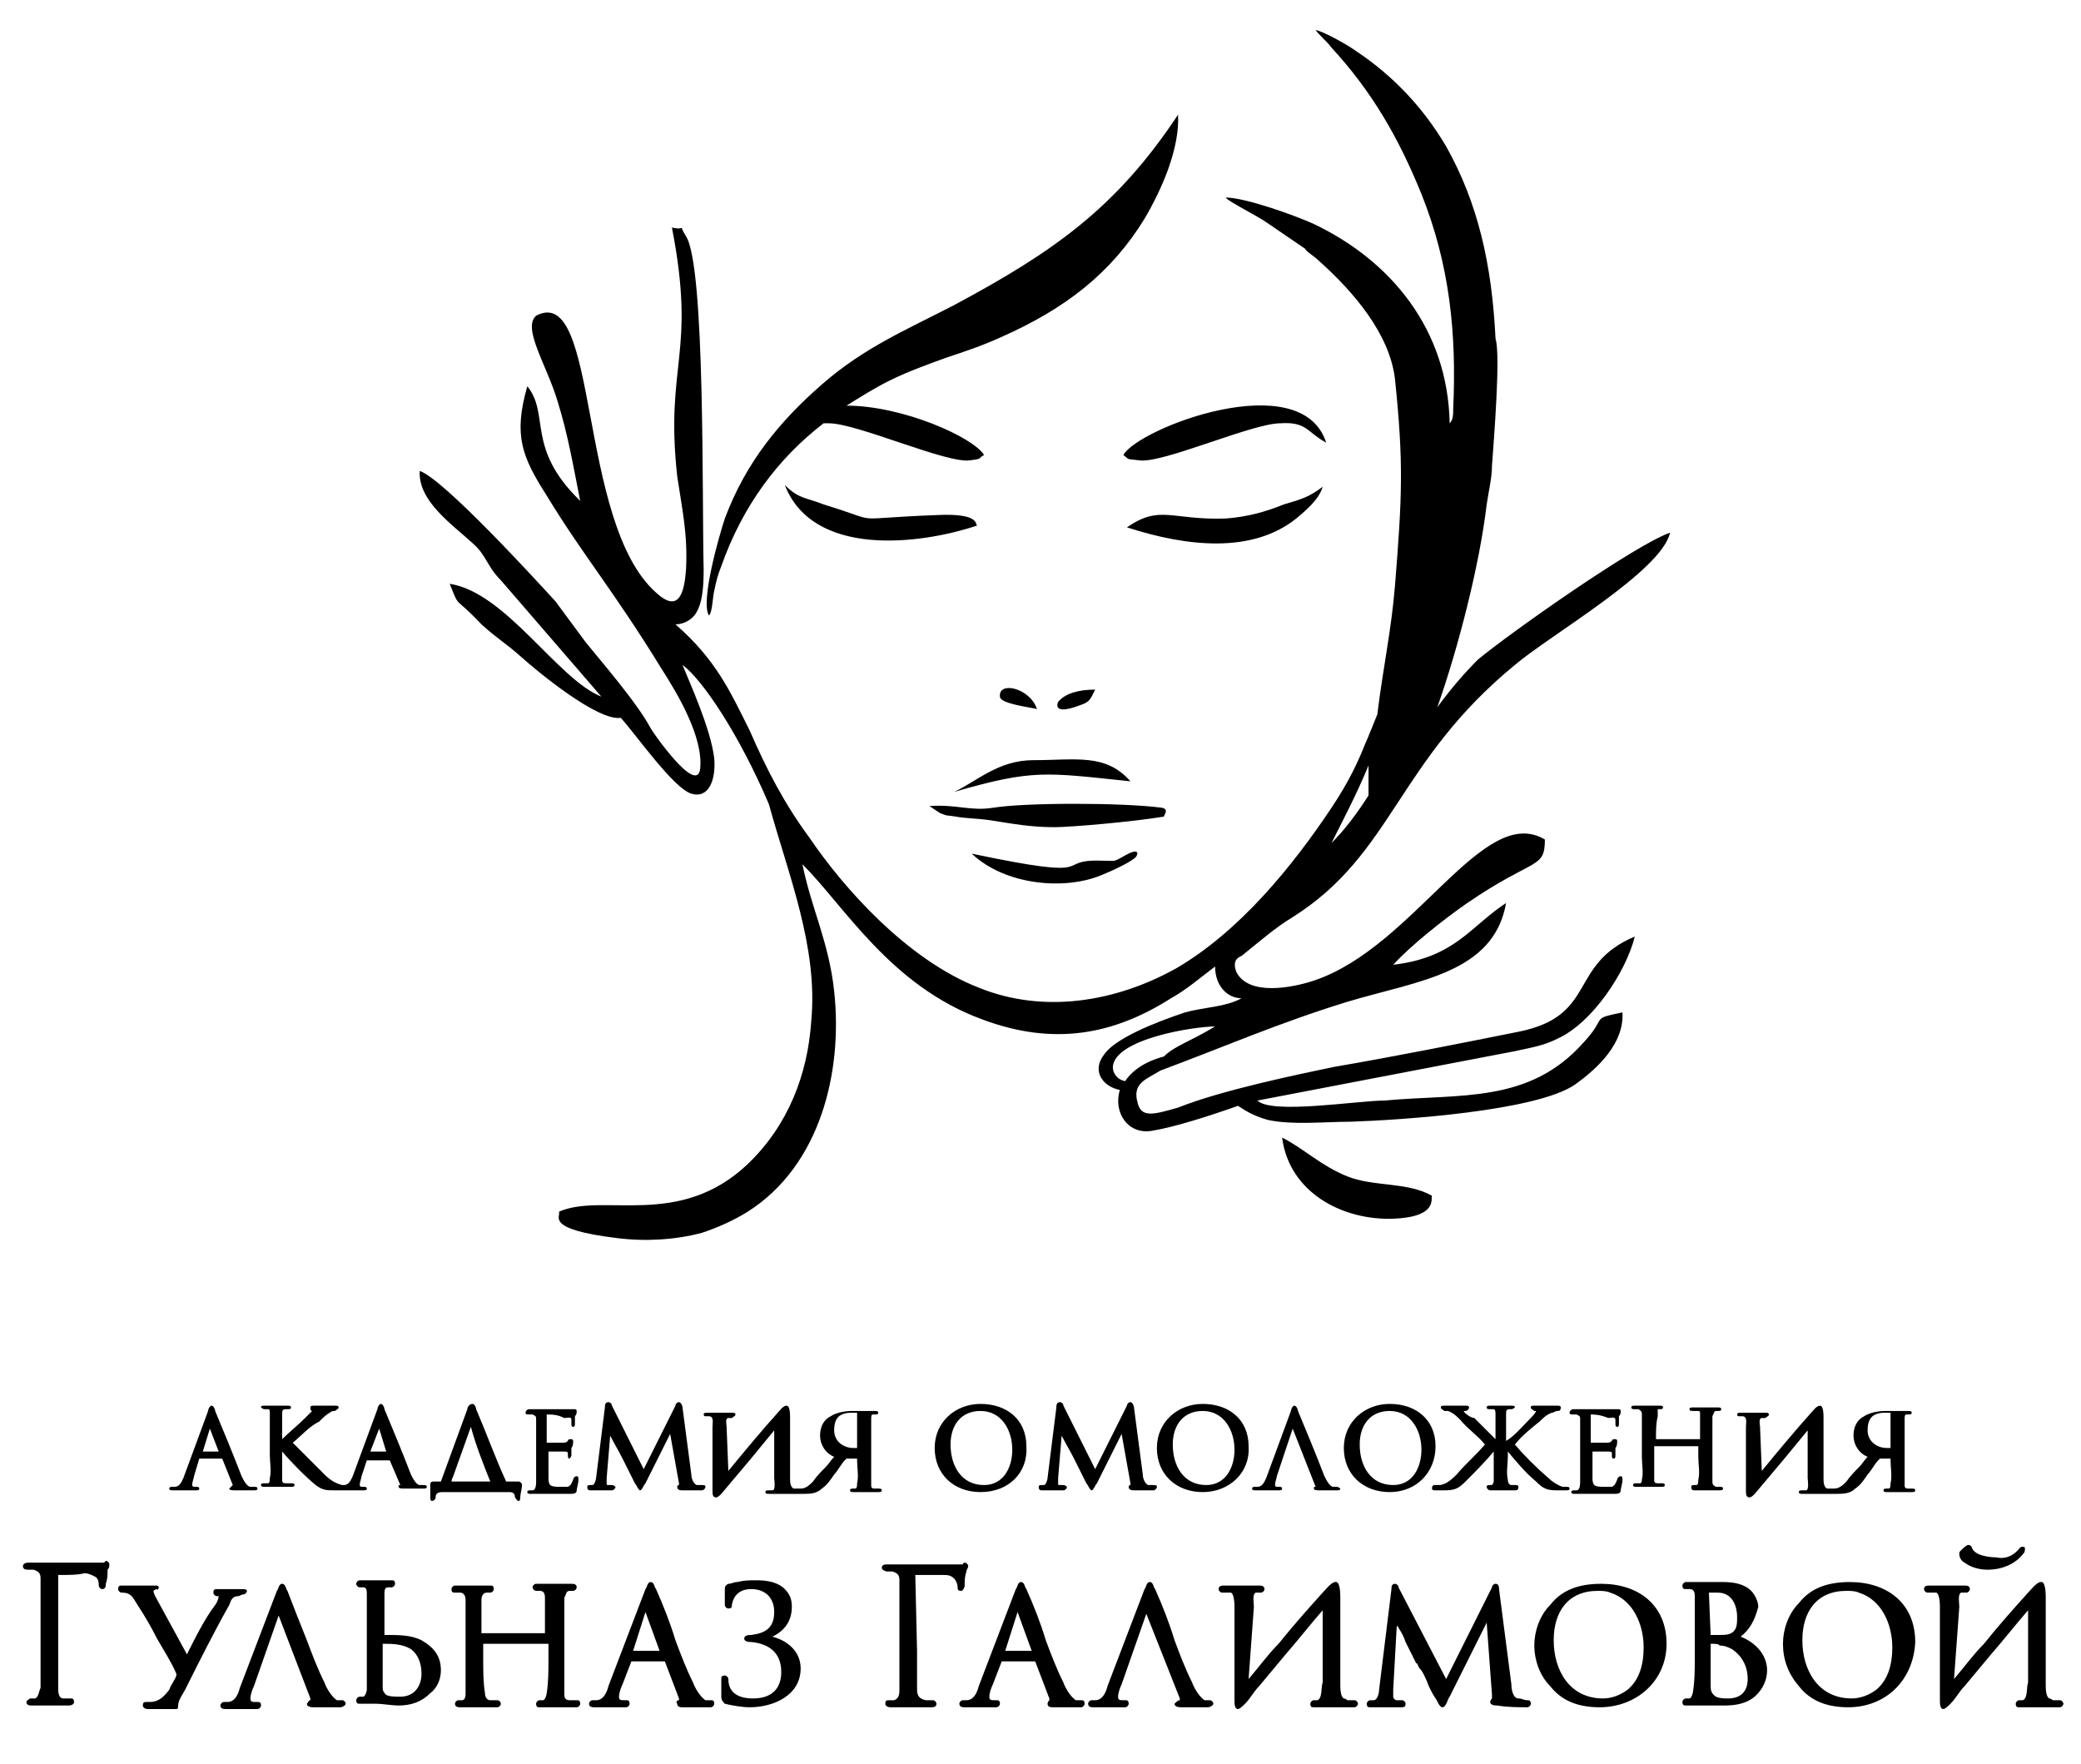 <?xml version="1.0" encoding="UTF-8"?> <!-- Generator: Adobe Illustrator 22.0.1, SVG Export Plug-In . SVG Version: 6.00 Build 0) --> <svg xmlns="http://www.w3.org/2000/svg" xmlns:xlink="http://www.w3.org/1999/xlink" id="Layer_1" x="0px" y="0px" viewBox="0 0 118 100" style="enable-background:new 0 0 118 100;" xml:space="preserve"> <style type="text/css"> .st0{fill-rule:evenodd;clip-rule:evenodd;} </style> <path class="st0" d="M105,96.3c0.5,0,1-0.2,1.4-0.5c0.7-0.6,0.9-1.5,0.9-2.4c0-1.3-0.6-2.7-1.9-3.1c-0.2-0.1-0.5-0.1-0.7-0.1 c-1.7,0-2.5,1.2-2.5,2.8C102.2,94.7,103.1,96.3,105,96.3L105,96.3z M13.2,84.2C13.2,84.2,13.2,84.2,13.2,84.2l-0.6-1.5l-1.3,0 L11,83.7c0,0.1-0.1,0.3-0.1,0.5c0,0.1,0.1,0.1,0.1,0.1c0,0,0,0,0.1,0c0.1,0,0.2,0,0.2,0.1c0,0.1-0.1,0.1-0.2,0.1c-0.2,0-0.4,0-0.6,0 c-0.2,0-0.5,0-0.7,0c-0.1,0-0.2,0-0.2-0.1c0-0.1,0.1-0.1,0.2-0.1c0,0,0.1,0,0.1,0c0.3,0,0.4-0.3,0.5-0.5l1.4-3.8 c0-0.1,0.1-0.3,0.2-0.3c0.1,0,0.2,0.2,0.2,0.3c0.5,1.2,1,2.4,1.5,3.7c0.1,0.2,0.3,0.6,0.5,0.6c0.1,0,0.1,0,0.2,0 c0.1,0,0.2,0,0.2,0.1c0,0.1-0.1,0.1-0.2,0.1c-0.4,0-0.7,0-1.1,0c-0.1,0-0.3,0-0.3-0.1C13.1,84.3,13.1,84.3,13.2,84.2L13.2,84.2z M11.5,82.3h0.9L11.9,81L11.5,82.3L11.5,82.3z M16.6,81.8c0.6,0.6,1.2,1.2,1.8,1.8c0.3,0.3,0.6,0.5,1,0.6c0,0,0,0,0.1,0 c0.3,0,0.4-0.3,0.5-0.5l1.4-3.8c0-0.1,0.1-0.3,0.2-0.3c0.1,0,0.2,0.2,0.2,0.3c0.5,1.2,1,2.4,1.5,3.7c0.1,0.2,0.3,0.6,0.5,0.6 c0.1,0,0.1,0,0.2,0c0.1,0,0.2,0,0.2,0.1c0,0.1-0.1,0.1-0.2,0.1c-0.4,0-0.7,0-1.1,0c-0.1,0-0.3,0-0.3-0.1c0-0.1,0-0.1,0.1-0.1 c0,0,0,0,0,0l-0.6-1.4l-1.3,0l-0.3,0.9c0,0.1-0.1,0.3-0.1,0.5c0,0.1,0.1,0.1,0.1,0.1c0,0,0,0,0.1,0c0.1,0,0.2,0,0.2,0.1 c0,0.1-0.1,0.1-0.2,0.1c-0.2,0-0.4,0-0.6,0c-0.1,0-0.3,0-0.4,0c0,0,0,0-0.1,0H19c-0.5,0-0.7,0-1.1-0.3c-0.5-0.4-1.4-1.3-1.9-1.9v0.3 c0,0.4,0,0.9,0,1.3c0,0.1,0,0.2,0.2,0.2c0.1,0,0.2,0,0.3,0c0.1,0,0.2,0,0.2,0.1c0,0.1-0.1,0.1-0.2,0.1c-0.3,0-0.6,0-0.8,0 c-0.2,0-0.4,0-0.7,0c-0.1,0-0.2,0-0.2-0.1c0-0.1,0.1-0.1,0.2-0.1c0,0,0.1,0,0.2,0c0.1,0,0.1-0.2,0.1-0.3c0.1-0.4,0-0.9,0-1.3v-1.1 c0-0.4,0-0.9,0-1.3c0-0.1,0-0.2-0.1-0.2c-0.1,0-0.1,0-0.2,0c-0.1,0-0.2-0.1-0.2-0.1c0-0.1,0.1-0.1,0.2-0.1c0.2,0,0.4,0,0.7,0 c0.2,0,0.4,0,0.6,0c0.1,0,0.2,0,0.2,0.1c0,0.1-0.1,0.1-0.2,0.1c0,0-0.1,0-0.1,0c-0.2,0-0.2,0.1-0.2,0.3c0,0.4,0,0.9,0,1.3v0.1 c0.4-0.4,0.9-0.8,1.3-1.2c0,0,0.4-0.4,0.4-0.4c0,0,0,0,0,0c-0.1,0-0.1-0.1-0.1-0.2c0-0.1,0.1-0.1,0.2-0.1c0.2,0,0.3,0,0.5,0 c0.2,0,0.5,0,0.7,0c0.1,0,0.2,0,0.2,0.1c0,0.1-0.1,0.1-0.2,0.2c-0.1,0-0.2,0-0.3,0.1c-0.2,0.1-0.4,0.3-0.6,0.5 C17.5,80.9,17.1,81.4,16.6,81.8L16.6,81.8z M21,82.3h0.9L21.5,81L21,82.3L21,82.3z M25,84C25,84,25,84,25,84l1.5-4.1 c0-0.1,0.1-0.3,0.3-0.3c0.1,0,0.2,0.2,0.2,0.3c0.6,1.4,1.1,2.8,1.7,4.1c0.2,0,0.5,0,0.7,0c0.1,0,0.2,0.1,0.2,0.2 c0,0.2-0.1,0.5-0.1,0.7c0,0.1,0,0.2-0.1,0.2c-0.1,0-0.1-0.1-0.2-0.2c0-0.2-0.1-0.3-0.3-0.3c-0.3,0-0.5,0-0.8,0h-2.2 c-0.3,0-0.5,0-0.8,0c-0.3,0-0.4,0.1-0.4,0.3c0,0.1-0.1,0.2-0.2,0.2c-0.1,0-0.1-0.1-0.1-0.2c0-0.2,0-0.5,0-0.7c0-0.1,0-0.2,0.2-0.2 C24.6,84,24.8,84,25,84L25,84z M27.8,84c-0.4-1-0.8-2-1.1-3.1l-1,2.8c0,0-0.1,0.2-0.1,0.3c0.2,0,0.4,0,0.6,0h1 C27.4,84,27.6,84,27.8,84L27.8,84z M31,80.2l0,1.6c0.3,0,0.6,0,0.9,0c0.1,0,0.2,0,0.3-0.1c0-0.1,0.1-0.1,0.2-0.1 c0.1,0,0.1,0.1,0.1,0.1c0,0.1,0,0.3-0.1,0.4c0,0.1,0,0.3,0,0.4c0,0.1-0.1,0.2-0.1,0.2c-0.1,0-0.1-0.1-0.1-0.2c0,0,0-0.1,0-0.1 c0-0.1-0.1-0.1-0.3-0.1c-0.3,0-0.5,0-0.8,0v0.5c0,0.3,0,0.7,0,1c0,0.1,0,0.3,0.1,0.4c0.1,0.1,0.4,0.1,0.5,0.1c0.2,0,0.4,0,0.5,0 c0.2-0.1,0.2-0.2,0.3-0.4c0-0.1,0.1-0.2,0.2-0.2c0.1,0,0.1,0.1,0.1,0.2c0,0.2-0.1,0.5-0.1,0.6c0,0.2-0.2,0.2-0.4,0.2 c-0.3,0-0.6,0-0.9,0c-0.3,0-0.6,0-0.8,0c-0.2,0-0.3,0-0.5,0c-0.1,0-0.2,0-0.2-0.1c0-0.1,0.1-0.1,0.2-0.1c0,0,0.1,0,0.1,0 c0.2,0,0.2-0.4,0.2-0.5c0-0.4,0-0.7,0-1.1v-1.1c0-0.4,0-0.9,0-1.3c0-0.2,0-0.2-0.2-0.3c0,0-0.1,0-0.2,0c-0.1,0-0.2,0-0.2-0.1 c0-0.1,0.1-0.2,0.2-0.2c0.2,0,0.5,0,0.7,0c0.5,0,1,0,1.5,0c0.1,0,0.2,0,0.3,0c0,0,0.1,0,0.1,0c0.1,0,0.1,0.1,0.1,0.1 c0,0.1,0,0.2-0.1,0.3c0,0.1,0,0.2,0,0.4c0,0.1,0,0.2-0.1,0.2c-0.1,0-0.1-0.1-0.1-0.2c0-0.1,0-0.1,0-0.2c0-0.2-0.2-0.1-0.4-0.1 C31.6,80.2,31.3,80.2,31,80.2L31,80.2z M38,81.3l-1.4,2.8c-0.1,0.1-0.2,0.4-0.3,0.4c-0.1,0-0.2-0.3-0.3-0.4c-0.2-0.4-0.5-1-0.7-1.4 c-0.2-0.4-0.5-0.9-0.7-1.3l-0.2,2.4c0,0.1,0,0.2,0,0.3c0,0.1,0,0.1,0.1,0.1c0.1,0,0.1,0,0.2,0c0.1,0,0.2,0.1,0.2,0.1 c0,0.1-0.1,0.2-0.2,0.2c-0.2,0-0.4,0-0.6,0c-0.2,0-0.4,0-0.6,0c-0.1,0-0.2,0-0.2-0.2c0-0.1,0.1-0.1,0.2-0.1c0,0,0.1,0,0.1,0 c0.1,0,0.2-0.3,0.2-0.4l0.5-4c0-0.1,0-0.3,0.2-0.3c0.1,0,0.2,0.1,0.2,0.2l1.8,3.6l1.8-3.6c0-0.1,0.1-0.2,0.2-0.2 c0.1,0,0.2,0.2,0.2,0.3l0.5,3.8c0,0.2,0.1,0.5,0.3,0.6c0.1,0,0.2,0,0.3,0c0.1,0,0.2,0,0.2,0.1c0,0.1-0.1,0.2-0.2,0.2 c-0.4,0-0.8,0-1.1,0c-0.1,0-0.3,0-0.3-0.2c0-0.1,0.1-0.1,0.1-0.1c0,0,0-0.1,0-0.1L38,81.3L38,81.3z M41.3,83.4 c0.9-1.1,1.9-2.3,2.8-3.3c0.1-0.1,0.3-0.4,0.5-0.4c0.2,0,0.2,0.5,0.2,0.7c0,1.1,0,2.3,0,3.4c0,0.2,0,0.5,0.2,0.6c0.1,0,0.2,0,0.2,0 c0.1,0,0.1,0,0.2,0c0.3,0,0.5-0.2,0.7-0.4c0.2-0.3,0.5-0.6,0.7-0.8c0.2-0.2,0.3-0.4,0.5-0.6c-0.5-0.2-0.8-0.7-0.8-1.2 c0-0.5,0.2-0.9,0.6-1.1c0.3-0.2,0.8-0.3,1.2-0.3c0.2,0,0.4,0,0.7,0c0.2,0,0.4,0,0.6,0c0.1,0,0.2,0,0.2,0.1c0,0.1-0.1,0.1-0.2,0.1 c0,0-0.1,0-0.1,0c-0.1,0-0.1,0.1-0.1,0.3c0,0.4,0,0.9,0,1.3v1.1c0,0.4,0,0.9,0,1.3c0,0.1,0,0.2,0.2,0.2c0.1,0,0.2,0,0.2,0 c0.1,0,0.2,0,0.2,0.1c0,0.1-0.1,0.1-0.2,0.1c-0.3,0-0.6,0-0.8,0c-0.2,0-0.4,0-0.6,0c-0.1,0-0.2,0-0.2-0.1c0-0.1,0.1-0.1,0.2-0.1 c0,0,0.1,0,0.1,0c0.1,0,0.1-0.2,0.1-0.3c0.1-0.4,0-0.9,0-1.3v-0.1c-0.2,0-0.3,0-0.5,0c0,0,0,0-0.1,0c0,0-0.1,0.1-0.1,0.1 c-0.2,0.2-0.4,0.6-0.6,0.8c-0.2,0.3-0.4,0.6-0.7,0.8c-0.3,0.3-0.7,0.3-1.1,0.3l-0.3,0c0,0-0.1,0-0.1,0c-0.3,0-0.6,0-0.9,0 c-0.2,0-0.4,0-0.6,0c-0.1,0-0.2,0-0.2-0.1c0-0.1,0.1-0.1,0.2-0.1c0.1,0,0.1,0,0.2,0c0.2,0,0.1-0.6,0.1-0.7c0-0.9,0-1.8,0-2.7 c-0.5,0.6-0.9,1.1-1.4,1.7c-0.5,0.6-1.1,1.3-1.6,1.9c-0.1,0.1-0.2,0.2-0.3,0.2c-0.2,0-0.2-0.2-0.2-0.4c0-1.2,0-2.4,0-3.6 c0-0.2,0.1-0.6-0.2-0.6c-0.1,0-0.1,0-0.2,0c-0.1,0-0.1-0.1-0.1-0.1c0-0.1,0.1-0.1,0.2-0.1c0.2,0,0.5,0,0.7,0c0.2,0,0.4,0,0.7,0 c0.1,0,0.2,0,0.2,0.1c0,0.1-0.1,0.1-0.2,0.2c-0.1,0-0.1,0-0.2,0c-0.2,0-0.1,0.4-0.1,0.5L41.3,83.4L41.3,83.4z M48.6,80.1 c-0.1,0-0.2,0-0.3,0c-0.7,0-1,0.3-1,1c0,0.6,0.5,1,1.1,1c0,0,0.1,0,0.2,0L48.6,80.1L48.6,80.1z M55.6,84.6c-1.5,0-2.6-1-2.6-2.5 c0-1.5,1.2-2.5,2.6-2.5c1.5,0,2.6,0.9,2.6,2.4C58.3,83.5,57.2,84.6,55.6,84.6L55.6,84.6z M55.8,84.2c1.1,0,1.6-1,1.6-2 c0-1.1-0.6-2.2-1.8-2.2c-1.1,0-1.7,0.8-1.7,1.9C53.9,83.1,54.5,84.2,55.8,84.2L55.8,84.2z M63.6,81.3l-1.4,2.8 c-0.1,0.1-0.2,0.4-0.3,0.4c-0.1,0-0.2-0.3-0.3-0.4c-0.2-0.4-0.5-1-0.7-1.4c-0.2-0.4-0.5-0.9-0.7-1.3l-0.2,2.4c0,0.1,0,0.2,0,0.3 c0,0.1,0,0.1,0.1,0.1c0.1,0,0.1,0,0.2,0c0.1,0,0.2,0.1,0.2,0.1c0,0.1-0.1,0.2-0.2,0.2c-0.2,0-0.4,0-0.6,0c-0.2,0-0.4,0-0.6,0 c-0.1,0-0.2,0-0.2-0.2c0-0.1,0.1-0.1,0.2-0.1c0,0,0.1,0,0.1,0c0.1,0,0.2-0.3,0.2-0.4l0.5-4c0-0.1,0-0.3,0.2-0.3 c0.1,0,0.2,0.1,0.2,0.2l1.8,3.6l1.8-3.6c0-0.1,0.1-0.2,0.2-0.2c0.1,0,0.2,0.2,0.2,0.3l0.5,3.8c0,0.2,0.1,0.5,0.3,0.6 c0.1,0,0.2,0,0.3,0c0.1,0,0.2,0,0.2,0.1c0,0.1-0.1,0.2-0.2,0.2c-0.4,0-0.8,0-1.1,0c-0.1,0-0.3,0-0.3-0.2c0-0.1,0.1-0.1,0.1-0.1 c0,0,0-0.1,0-0.1L63.6,81.3L63.6,81.3z M68.2,84.6c-1.5,0-2.6-1-2.6-2.5c0-1.5,1.2-2.5,2.6-2.5c1.5,0,2.6,0.9,2.6,2.4 C70.9,83.5,69.7,84.6,68.2,84.6L68.2,84.6z M68.4,84.2c1.1,0,1.6-1,1.6-2c0-1.1-0.6-2.2-1.8-2.2c-1.1,0-1.7,0.8-1.7,1.9 C66.5,83.1,67.1,84.2,68.4,84.2L68.4,84.2z M73.3,81l-0.9,2.7c0,0.1-0.1,0.3-0.1,0.5c0,0.1,0.1,0.1,0.1,0.1c0,0,0,0,0.1,0 c0.1,0,0.2,0,0.2,0.1c0,0.1-0.1,0.1-0.2,0.1c-0.2,0-0.4,0-0.6,0c-0.2,0-0.5,0-0.7,0c-0.1,0-0.2,0-0.2-0.1c0-0.1,0.1-0.1,0.2-0.1 c0,0,0.1,0,0.1,0c0.3,0,0.4-0.3,0.5-0.5l1.4-3.8c0-0.1,0.1-0.3,0.2-0.3c0.1,0,0.2,0.2,0.2,0.3c0.5,1.2,1,2.4,1.5,3.7 c0.1,0.2,0.3,0.6,0.5,0.6c0.1,0,0.1,0,0.2,0c0.1,0,0.2,0.1,0.2,0.1c0,0.1-0.1,0.1-0.2,0.1c-0.3,0-0.7,0-1,0c-0.1,0-0.3,0-0.3-0.1 c0-0.1,0-0.1,0.1-0.1c0,0,0,0,0,0L73.3,81L73.3,81z M78.8,84.6c-1.5,0-2.6-1-2.6-2.5c0-1.5,1.2-2.5,2.6-2.5c1.5,0,2.6,0.9,2.6,2.4 C81.4,83.5,80.3,84.6,78.8,84.6L78.8,84.6z M79,84.2c1.1,0,1.6-1,1.6-2c0-1.1-0.6-2.2-1.8-2.2c-1.1,0-1.7,0.8-1.7,1.9 C77.1,83.1,77.7,84.2,79,84.2L79,84.2z M85.9,81.9c0.4-0.5,0.9-0.9,1.4-1.3c0.2-0.2,0.4-0.4,0.7-0.5c0.1,0,0.2-0.1,0.3-0.1 c0.1,0,0.2,0,0.2-0.2c0-0.1-0.1-0.1-0.2-0.1c-0.2,0-0.4,0-0.7,0c-0.2,0-0.4,0-0.6,0c-0.1,0-0.2,0-0.2,0.1c0,0.1,0.1,0.1,0.2,0.2 c0,0,0.1,0,0.1,0c0,0.1-0.3,0.4-0.4,0.5c-0.4,0.4-0.8,0.9-1.3,1.2v-0.2c0-0.4,0-0.9,0-1.3c0-0.2,0-0.3,0.2-0.3c0,0,0.1,0,0.1,0 c0.1,0,0.2-0.1,0.2-0.1c0-0.1-0.1-0.1-0.2-0.1c-0.2,0-0.4,0-0.6,0c-0.2,0-0.4,0-0.6,0c-0.1,0-0.2,0-0.2,0.1c0,0.1,0.1,0.1,0.2,0.1 c0.1,0,0.1,0,0.2,0c0.1,0,0.1,0.2,0.1,0.3c0,0.4,0,0.9,0,1.3v0.1c-0.4-0.4-0.8-0.8-1.2-1.2C83.4,80.4,83,80.1,83,80c0,0,0,0,0.1,0 c0.1,0,0.2-0.1,0.2-0.2c0-0.1-0.1-0.1-0.2-0.1c-0.2,0-0.4,0-0.6,0c-0.2,0-0.4,0-0.6,0c-0.1,0-0.2,0-0.2,0.1c0,0.1,0.1,0.1,0.2,0.2 c0.1,0,0.2,0,0.2,0c0.3,0.1,0.5,0.3,0.7,0.5c0.4,0.5,1,0.9,1.4,1.4c-0.5,0.6-1.1,1.1-1.6,1.7c-0.2,0.2-0.6,0.6-1,0.6 c-0.1,0-0.1,0-0.2,0c-0.1,0-0.2,0-0.2,0.2c0,0.1,0.1,0.1,0.2,0.1h0.5c0.6,0,0.8-0.1,1.2-0.5c0.5-0.5,1.1-1.1,1.6-1.7v0.3 c0,0.4,0,0.9,0,1.3c0,0.1,0,0.2-0.1,0.3c0,0-0.1,0-0.1,0c-0.1,0-0.2,0-0.2,0.1c0,0.1,0.1,0.2,0.2,0.2c0.2,0,0.4,0,0.6,0 c0.3,0,0.5,0,0.8,0c0.1,0,0.2,0,0.2-0.2c0-0.1-0.1-0.1-0.2-0.1c-0.1,0-0.2,0-0.2,0c-0.1,0-0.2-0.1-0.2-0.3c-0.1-0.4,0-0.9,0-1.3 v-0.3c0.5,0.6,1,1.2,1.6,1.7c0.4,0.4,0.6,0.5,1.2,0.5h0.5c0.1,0,0.2,0,0.2-0.1c0-0.1-0.1-0.1-0.2-0.1c-0.1,0-0.1,0-0.2,0 c-0.3-0.1-0.6-0.3-0.8-0.5C87.1,83.2,86.4,82.5,85.9,81.9L85.9,81.9z M90.2,80.2l0,1.6c0.3,0,0.6,0,0.9,0c0.1,0,0.2,0,0.3-0.1 c0-0.1,0.1-0.1,0.2-0.1c0.1,0,0.1,0.1,0.1,0.1c0,0.1,0,0.3-0.1,0.4c0,0.1,0,0.3,0,0.4c0,0.1,0,0.2-0.1,0.2c-0.1,0-0.1-0.1-0.1-0.2 c0,0,0-0.1,0-0.1c0-0.1-0.1-0.1-0.3-0.1c-0.3,0-0.5,0-0.8,0v0.5c0,0.3,0,0.7,0,1c0,0.1,0,0.3,0.1,0.4c0.1,0.1,0.4,0.1,0.5,0.1 c0.2,0,0.4,0,0.5,0c0.2-0.1,0.2-0.2,0.3-0.4c0-0.1,0.1-0.2,0.2-0.2c0.1,0,0.1,0.1,0.1,0.2c0,0.2-0.1,0.5-0.1,0.6 c0,0.2-0.2,0.2-0.4,0.2c-0.3,0-0.6,0-0.9,0c-0.3,0-0.6,0-0.8,0c-0.2,0-0.3,0-0.5,0c-0.1,0-0.2,0-0.2-0.1c0-0.1,0.1-0.1,0.2-0.1 c0,0,0.1,0,0.1,0c0.2,0,0.2-0.4,0.2-0.5c0-0.4,0-0.7,0-1.1v-1.1c0-0.4,0-0.9,0-1.3c0-0.2,0-0.2-0.2-0.3c0,0-0.1,0-0.2,0 c-0.1,0-0.2,0-0.2-0.1c0-0.1,0.1-0.2,0.2-0.2c0.2,0,0.5,0,0.7,0c0.5,0,1,0,1.5,0c0.1,0,0.2,0,0.3,0c0,0,0.1,0,0.1,0 c0.1,0,0.1,0.1,0.1,0.1c0,0.1,0,0.2-0.1,0.3c0,0.1,0,0.2,0,0.4c0,0.1,0,0.2-0.1,0.2c-0.1,0-0.1-0.1-0.1-0.2c0-0.1,0-0.1,0-0.2 c0-0.2-0.3-0.1-0.4-0.1C90.7,80.2,90.4,80.2,90.2,80.2L90.2,80.2z M93.9,81.6h2.5v-0.1c0-0.4,0-0.9,0-1.3c0-0.2,0-0.2-0.2-0.2 c-0.1,0-0.1,0-0.2,0c-0.1,0-0.2,0-0.2-0.1c0-0.1,0.1-0.1,0.2-0.1c0.3,0,0.5,0,0.8,0c0.2,0,0.4,0,0.6,0c0.1,0,0.2,0,0.2,0.1 c0,0.1-0.1,0.1-0.2,0.1c0,0-0.1,0-0.1,0c-0.1,0-0.1,0.1-0.2,0.3c0,0.4,0,0.9,0,1.3v1.1c0,0.4,0,0.9,0,1.3c0,0.1,0,0.2,0.2,0.3 c0.1,0,0.2,0,0.2,0c0.1,0,0.2,0,0.2,0.1c0,0.1-0.1,0.1-0.2,0.1c-0.3,0-0.5,0-0.8,0c-0.2,0-0.4,0-0.6,0c-0.1,0-0.2,0-0.2-0.2 c0-0.1,0.1-0.1,0.2-0.1c0,0,0.1,0,0.1,0c0.1,0,0.1-0.2,0.1-0.3c0.1-0.4,0-0.9,0-1.3v-0.6h-2.5v0.6c0,0.4,0,0.9,0,1.3 c0,0.1,0,0.2,0.2,0.2c0.1,0,0.2,0,0.2,0c0.1,0,0.2,0,0.2,0.1c0,0.1-0.1,0.1-0.2,0.1c-0.3,0-0.6,0-0.8,0c-0.2,0-0.4,0-0.6,0 c-0.1,0-0.2,0-0.2-0.1c0-0.1,0.1-0.1,0.2-0.1c0.1,0,0.1,0,0.2,0c0.1,0,0.1-0.2,0.1-0.2c0.1-0.4,0-0.9,0-1.3v-1.1c0-0.4,0-0.9,0-1.3 c0-0.1,0-0.2-0.2-0.3c-0.1,0-0.1,0-0.2,0c-0.1,0-0.2,0-0.2-0.1c0-0.1,0.1-0.1,0.2-0.1c0.3,0,0.5,0,0.8,0c0.2,0,0.4,0,0.6,0 c0.1,0,0.2,0,0.2,0.1c0,0.1-0.1,0.1-0.2,0.1c0,0-0.1,0-0.1,0C94,80,94,80.1,94,80.3C93.9,80.7,93.9,81.1,93.9,81.6L93.9,81.6 L93.9,81.6z M99.9,83.4c0.9-1.1,1.9-2.3,2.8-3.3c0.1-0.1,0.3-0.4,0.5-0.4c0.2,0,0.2,0.5,0.2,0.7c0,1.1,0,2.3,0,3.4 c0,0.2,0,0.5,0.2,0.6c0.1,0,0.2,0,0.2,0c0.1,0,0.1,0,0.2,0c0.3,0,0.5-0.2,0.7-0.4c0.2-0.3,0.5-0.6,0.7-0.8c0.2-0.2,0.3-0.4,0.5-0.6 c-0.5-0.2-0.8-0.7-0.8-1.2c0-0.5,0.2-0.9,0.6-1.1c0.3-0.2,0.8-0.3,1.2-0.3c0.2,0,0.4,0,0.7,0c0.2,0,0.4,0,0.6,0c0.1,0,0.2,0,0.2,0.1 c0,0.1-0.1,0.1-0.2,0.1c0,0-0.1,0-0.1,0c-0.1,0-0.1,0.1-0.1,0.3c0,0.4,0,0.9,0,1.3v1.1c0,0.4,0,0.9,0,1.3c0,0.1,0,0.2,0.2,0.2 c0.1,0,0.2,0,0.2,0c0.1,0,0.2,0,0.2,0.1c0,0.1-0.1,0.1-0.2,0.1c-0.3,0-0.6,0-0.8,0c-0.2,0-0.4,0-0.6,0c-0.1,0-0.2,0-0.2-0.1 c0-0.1,0.1-0.1,0.2-0.1c0,0,0.1,0,0.1,0c0.1,0,0.1-0.2,0.1-0.3c0.1-0.4,0-0.9,0-1.3v-0.1c-0.2,0-0.3,0-0.5,0c0,0,0,0-0.1,0 c0,0-0.1,0.1-0.1,0.1c-0.2,0.2-0.4,0.6-0.6,0.8c-0.2,0.3-0.4,0.6-0.7,0.8c-0.3,0.3-0.7,0.3-1.1,0.3l-0.3,0c0,0-0.1,0-0.1,0 c-0.3,0-0.6,0-0.9,0c-0.2,0-0.4,0-0.6,0c-0.1,0-0.2,0-0.2-0.1c0-0.1,0.1-0.1,0.2-0.1c0.1,0,0.1,0,0.2,0c0.2,0,0.1-0.6,0.1-0.7 c0-0.9,0-1.8,0-2.7c-0.5,0.6-0.9,1.1-1.4,1.7c-0.5,0.6-1.1,1.3-1.6,1.9c-0.1,0.1-0.2,0.2-0.3,0.2c-0.2,0-0.2-0.2-0.2-0.4 c0-1.2,0-2.4,0-3.6c0-0.2,0.1-0.6-0.2-0.6c-0.1,0-0.1,0-0.2,0c-0.1,0-0.1-0.1-0.1-0.1c0-0.1,0.1-0.1,0.2-0.1c0.2,0,0.5,0,0.7,0 c0.2,0,0.4,0,0.7,0c0.1,0,0.2,0,0.2,0.1c0,0.1-0.1,0.1-0.2,0.2c-0.1,0-0.1,0-0.2,0c-0.2,0-0.1,0.4-0.1,0.5L99.9,83.4L99.9,83.4z M107.2,80.1c-0.1,0-0.2,0-0.3,0c-0.7,0-1,0.3-1,1c0,0.6,0.5,1,1.1,1c0,0,0.1,0,0.2,0L107.2,80.1L107.2,80.1z M65.9,45.8 c-2.2-0.3-7.8-0.3-9.6,0c-1.3,0.2-2-0.2-3.6-0.1l0.6,0.4c0.5,0.2,0.3,0.1,0.9,0.2c0.5,0.1,1.2,0.1,1.9,0.2c1.3,0.2,2.3,0.4,3.7,0.4 c0.9,0,4.4-0.3,6.2-0.6C66,46.2,66.3,45.9,65.9,45.8L65.9,45.8z M54.1,44.9c4.5-1.3,5.2-1.1,10-0.6c-1.4-1.6-3.1-1.2-5.5-1.2 C56.6,43.1,55.4,44.3,54.1,44.9L54.1,44.9z M60,39.8c0,0-0.4,0.8,1.2,0.2c0.6-0.2,0.6-0.3,0.9-0.9C61.2,39.1,60.4,39.3,60,39.8 L60,39.8z M58.8,40.2c-0.4-1.2-2.2-1.6-2.1-0.7C56.7,39.9,58.4,40.1,58.8,40.2L58.8,40.2z M64.4,48.6c0.1-0.1,0.3-0.6-0.6-0.1 c-0.7,0.4-0.5,0.3-1.3,0.3c-2.9-0.1,0.2,1.2-7.4-0.4c1.9,1.8,5.3,2.1,7.4,1.2C63,49.4,64.1,48.9,64.4,48.6L64.4,48.6z M75,27.6 c-0.8,0.6-1.2,0.7-2.2,1c-1,0.4-2,0.7-3.3,0.8c-3.1,0.1-3.7-0.8-5.6,0.5c3.4,1.1,7.1,1.5,9.6-0.5C74.1,28.9,74.8,28.3,75,27.6 L75,27.6z M44.5,27.5c1.6,4.1,7.6,3.4,10.9,2.3c-0.1-0.1,0.1-0.7-2.2-0.6c-5.4,0.2-2.9,0.5-6.5-0.6C45.7,28.2,45.3,28.3,44.5,27.5 L44.5,27.5z M46.6,21.8c2.4-2.1,4.8-3.1,7.5-4.5c5.6-3,9.2-5.5,12.7-10.8c0.1,1.9-0.9,4.2-1.9,5.9c-1.9,3.1-4.5,5.1-8.1,6.7 c-1.1,0.5-2,0.8-3.2,1.2c-1.1,0.4-2.2,0.8-3.2,1.3c-0.8,0.4-1.6,0.9-2.4,1.4c3.2,0,7.2,1.8,7.8,2.8C55.4,26,55.8,26,55,26.1 c-1.3,0.2-6.4-2.1-8-2.1c-0.1,0-0.2,0-0.3,0c-2.6,2-4.6,4.7-5.8,8.1c-0.2,0.5-0.3,0.9-0.4,1.4c-0.1,0.4-0.1,1.2-0.3,1.4 c-0.5-0.8,0.6-4.6,0.9-5.5C42.3,26.2,44.2,23.9,46.6,21.8L46.6,21.8z M77.6,45.1c-0.7,1.1-1.4,2-2.1,2.7c0.6-1.2,1.4-2.7,2.1-4.4 C77.6,44,77.6,44.6,77.6,45.1L77.6,45.1z M76.4,66.7c-1.5-0.6-2.5-1.6-3.7-2.2c0.4,3.1,3.4,4.7,6.3,4.6c2.6-0.1,2.1-1.2,2.2-1.3 C79.8,67,77.9,67.3,76.4,66.7L76.4,66.7z M63.8,61.3c-0.5-0.1-0.7-0.5-0.7-0.8c0.1-1.6,4.6-2.3,5.8-2.3c-1.5,0.9-2.3,1.1-2.9,1.7 C64.9,60.2,64.2,60.7,63.8,61.3L63.8,61.3z M70.1,55.1c0.7,1.4,3.2,0.9,4.4,0.5c5.7-1.9,9.6-10.1,13.1-8c0,1.7-0.6,1-4.4,3.6 c-1.3,0.9-3.2,2.4-4.2,3.5c3.5-0.4,4.4-2.2,6.4-3.5c-0.7,4-5,4.4-9,5.6c-3.9,1.2-7.1,2.6-10.6,3.9c-0.8,0.5-1.6,0.7-1.3,1.8 c0.2,0.9,0.9,0.7,2.3,0.3c2.5-1,6.9-1.9,8.8-2.3c3.5-0.6,7-1.3,10.5-2c4.5-0.9,2.8-3.8,6.6-5.4c-0.5,2-2.4,4.9-4.4,5.8 c-0.8,0.4-1.5,0.5-2.4,0.7l-14.6,2.8c0.8,0.8,5.7,0,7.2,0c4.3-0.4,8.2,0.2,11.3-3.3c1.4-1.5,0.3-1.3,2.2-1.7 c0.1,1.7-1.3,3.1-2.7,4.1c-2.2,1.5-9.8,2-12.7,2.1c-1.5,0-3.3,0.2-4.7-0.1c-0.7-0.2-1.1-0.4-1.7-0.8c-1.7,0.6-3.6,1.2-4.8,1.4 c-1.4,0.3-2.3-1-1.9-2.3c-1-0.2-1.6-1.1-0.9-2c0.6-0.9,2.8-1.8,4.6-2.4c1.1-0.3,2.3-0.3,3.2-0.8c-0.8,0-1.5-0.7-1.5-1.8 c-0.8,0.6-1.6,1.3-2.5,1.8c-3.3,2.1-6.7,2.7-10.7,1.2c-5.2-1.9-7.8-6.4-10.2-8.8c0.5,2.5,1.5,4.4,1.8,7.2c0.5,4.6-0.8,9.9-4.9,12.5 c-0.8,0.5-1.7,0.9-2.6,1.2c-1.5,0.4-3.2,0.5-4.8,0.3c-4.1-0.5-3.2-1.2-3.3-1.5c2.5-1.1,6.8,1,10.7-2.7c2.3-2.2,3.4-5.1,3.6-8.1 c0.4-4.2-1.3-8.3-2.4-12.3c-1.7-4-3.8-7.1-4.9-7.9c0.4,1,1.6,3.6,1.8,5.3c0.1,1.2-0.3,2.3-1.3,2c-1-0.3-3.1-3.3-4-4.3 c-1.3,0.2-4.7-2.6-5.7-3.5c-0.9-0.8-1.2-0.9-2.2-1.8c-1.6-1.7-1.2-0.8-1.8-2.3c3.2,0.5,6.1,5.4,8.6,6.4l-5.7-6.6 c-0.8-0.8-0.8-1.4-1.6-2.1c-1.2-1.1-3.1-2.4-3-4.1c1.4,0.5,6.6,6.2,7.7,7.4l1.7,2.3c0.8,1,2.9,3.4,3.7,4.9c0.1,0.2,2.6,3.8,2.8,2.3 c0.2-1.8-1.3-4.3-2.2-5.7c-2.7-4.4-4.5-6.5-6.5-9.8c-1.4-2.2-1.9-3.4-1.1-6.2c1.3,1.6-0.1,3.5,3,6.5c-0.4-2-0.7-3.8-1.3-5.7 c-0.6-2-2-4.1-1.2-4.8c3.6-1.9,2.3,11.7,6.8,15.7c1.3,1.2,1.6,0,1.7-1.3c0.1-2-0.2-3.3-0.5-5.3c-0.7-6.4,1.1-6.9-0.3-14.1 c0.9,0.2,0.3-0.3,0.8,0.5c1.1,1.7,0.9,15.1,1,18.9c0,1.1-0.1,1.9-0.4,2.4c-0.2,0.4-0.7,0.7-1.2,0.7c2.3,2,3.1,3.8,4.2,6 c1,2.3,2,4.2,3.4,6.1c1.9,2.8,5.5,6.9,9.6,8.5c3.7,1.5,7.8,0.8,11.2-1.1c3.6-2.1,6.6-5.8,8.8-9.1c1-1.5,1.5-2.6,1.9-3.6 c0.1-0.2,0.7-1.7,0.7-1.7c0.3-2.5,0.8-4.8,1-7.3c0.4-5,0.5-6.9,0-11.7c-0.3-2.6-2.4-5-4.3-6.7c-0.3-0.3-0.7-0.5-0.8-0.7l-2.2-1.5 c-0.4-0.3-2.2-1.2-2.3-1.4c1.1,0,3.9,1,5,1.5c4.4,2.1,7.6,6,7.7,11.3c0.2-0.2,0.2-0.5,0.2-0.8c0.2-4.3-0.2-8.2-1.8-12.2 c-1.3-3.2-2.8-5.8-5.1-8.3c-0.3-0.4-0.7-0.7-0.9-1c0.5,0.1,1.9,0.9,2.3,1.2c2.1,1.4,3.8,3.2,5.1,5.4c1.8,3.2,2.6,6.7,2.8,10.9 c0.3,0.9-0.1,5.8-0.2,7.2c0,0.7-0.2,1.5-0.3,2.2c-0.4,3.4-1.6,8.1-2.8,11.5c0.8-1.1,1.6-2,2.3-2.7c1.8-1.5,8.9-6.5,10.9-7.2 c-0.5,2.2-6.8,5.8-8.8,7.5c-6.7,5.5-6.9,10.7-12.6,14.3c-1,0.6-1.9,1.4-2.9,2.2C69.9,54.4,70,54.8,70.1,55.1L70.1,55.1z M75.2,25.1 c-1.4-4.4-10.7-0.8-11.5,0.7c0.4,0.3,0.1,0.2,0.9,0.3c1.3,0.2,6.4-2.1,8-2.1C74.1,23.9,74.1,24.5,75.2,25.1L75.2,25.1z M97,93.2v0.4 c0,0.2,0,0.5,0,0.7c0,0.3,0,0.5,0,0.8c0,0.1,0,0.3,0,0.4c0,0.3,0,0.5,0.3,0.7c0.2,0.1,0.5,0.1,0.7,0.1c0.7,0,1.1-0.4,1.1-1.1 c0-0.7-0.3-1.3-0.9-1.7c-0.2-0.1-0.4-0.2-0.7-0.2C97.5,93.2,97.2,93.2,97,93.2L97,93.2z M97,92.7c0.2,0,0.3,0,0.5,0 c0.3,0,0.6,0,0.8-0.2c0.2-0.2,0.2-0.5,0.2-0.8c0-0.7-0.3-1.4-1.1-1.4c-0.1,0-0.3,0-0.4,0l0,0l0,0c0,0,0,0-0.1,0L97,92.7 C97,92.7,97,92.7,97,92.7L97,92.7z M90.9,96.3c0.5,0,1-0.2,1.4-0.5c0.7-0.6,0.9-1.5,0.9-2.4c0-1.3-0.6-2.7-1.9-3.1 c-0.2-0.1-0.5-0.1-0.7-0.1c-1.7,0-2.5,1.2-2.5,2.8C88.1,94.7,89,96.3,90.9,96.3L90.9,96.3z M57,93.6h1.5l-0.8-2.2L57,93.6L57,93.6z M35.9,93.6h1.5l-0.8-2.2L35.9,93.6L35.9,93.6z M21.7,93.2v0.5c0,0.7,0,1.4,0,2c0,0.2,0.1,0.3,0.2,0.4c0.2,0.1,0.5,0.1,0.8,0.1 c0.8,0,1.2-0.6,1.2-1.3c0-0.6-0.2-1.1-0.6-1.4C22.8,93.2,22.2,93.2,21.7,93.2L21.7,93.2z M110.8,95.2c0.6-0.7,1.1-1.4,1.7-2 c0.8-1,1.6-1.9,2.5-2.9c0.1-0.1,0.5-0.6,0.7-0.6c0,0,0,0,0.1,0c0.2,0.1,0.2,0.7,0.2,0.9c0,1.6,0,3.3,0,4.9c0,0.2,0,0.7,0.2,0.8 c0,0,0.1,0,0.2,0.1l0,0l0,0c0.1,0,0.3,0,0.4,0h0l0,0c0.1,0,0.2,0.1,0.2,0.2c0,0.1-0.1,0.2-0.2,0.2c-0.5,0-0.9,0-1.4,0 c-0.3,0-0.6,0-0.9,0c-0.1,0-0.2,0-0.2-0.2c0-0.1,0.1-0.2,0.2-0.2c0.1,0,0.2,0,0.2,0c0.3-0.1,0.2-0.8,0.3-1c0-1.4,0-2.7,0-4.1 c-0.7,0.8-1.4,1.7-2.1,2.5c-0.5,0.6-1,1.2-1.5,1.8c-0.3,0.3-0.5,0.7-0.8,1c-0.1,0.1-0.3,0.3-0.4,0.3c-0.2,0-0.2-0.3-0.2-0.5 c0-1.7,0-3.5,0-5.2c0-0.2,0-0.8-0.2-0.9c0,0-0.1,0-0.2,0c-0.1,0-0.2,0-0.3,0c-0.1,0-0.2-0.1-0.2-0.2c0-0.2,0.2-0.2,0.3-0.2 c0.4,0,0.7,0,1.1,0c0.3,0,0.6,0,0.9,0c0.1,0,0.3,0,0.3,0.2c0,0.1-0.1,0.2-0.2,0.2c-0.1,0-0.2,0-0.2,0c0,0-0.1,0-0.1,0 c-0.2,0.1-0.1,0.6-0.1,0.8L110.8,95.2L110.8,95.2z M104.8,96.8c-1.1,0-2.1-0.3-2.8-1.2c-0.6-0.7-0.9-1.5-0.9-2.4 c0-0.8,0.3-1.7,0.9-2.3c0.7-0.9,1.7-1.2,2.9-1.2c2.1,0,3.7,1.2,3.7,3.4C108.5,95.3,106.9,96.8,104.8,96.8L104.8,96.8z M98.7,92.8 c0.8,0.3,1.5,1,1.5,1.9c0,0.5-0.2,1-0.6,1.4c-0.5,0.5-1.2,0.6-1.8,0.6c-0.2,0-0.4,0-0.7,0c-0.2,0-0.4,0-0.6,0c-0.3,0-0.6,0-0.9,0 c-0.1,0-0.2,0-0.2-0.2c0-0.1,0.1-0.2,0.2-0.2c0.1,0,0.1,0,0.2,0c0.1,0,0.2-0.3,0.2-0.4c0.1-0.6,0.1-1.3,0.1-1.9v-1.6 c0-0.6,0-1.3,0-1.9c0-0.3-0.1-0.4-0.3-0.4c-0.1,0-0.2,0-0.2,0c-0.1,0-0.2,0-0.2-0.2c0-0.1,0.1-0.2,0.2-0.2c0.4,0,0.7,0,1.1,0 c0.3,0,0.7,0,1,0c0.6,0,1.2,0.1,1.6,0.5c0.2,0.2,0.4,0.6,0.4,0.9C99.5,91.9,99.2,92.4,98.7,92.8L98.7,92.8z M90.7,96.8 c-1.1,0-2.1-0.3-2.8-1.2C87.3,95,87,94.1,87,93.3c0-0.8,0.3-1.7,0.9-2.3c0.7-0.9,1.7-1.2,2.9-1.2c2.1,0,3.7,1.2,3.7,3.4 C94.5,95.3,92.8,96.8,90.7,96.8L90.7,96.8z M84.3,92l-2.1,4.2c-0.1,0.1-0.2,0.6-0.4,0.6c-0.2,0-0.3-0.4-0.4-0.5 c-0.2-0.3-0.4-0.7-0.5-1c-0.1-0.2-0.2-0.5-0.4-0.7c-0.1-0.1-0.1-0.3-0.2-0.3l0,0l0,0c-0.2-0.4-0.4-0.8-0.6-1.2 c-0.1-0.3-0.2-0.5-0.4-0.8c0,0,0-0.1-0.1-0.1L79,95.8c0,0.1,0,0.3,0,0.4c0,0.1,0.1,0.2,0.2,0.2c0.1,0,0.2,0,0.3,0 c0.1,0,0.2,0.1,0.2,0.2c0,0.2-0.1,0.2-0.3,0.2c-0.3,0-0.6,0-0.9,0c-0.3,0-0.5,0-0.8,0c-0.1,0-0.2,0-0.2-0.2c0-0.1,0.1-0.2,0.2-0.2 c0.1,0,0.1,0,0.2,0c0.2,0,0.3-0.4,0.3-0.6l0.7-5.7c0-0.1,0-0.3,0.2-0.3c0.1,0,0.2,0.1,0.2,0.2l2.7,5.2l2.6-5.2 c0-0.1,0.1-0.2,0.2-0.2c0.2,0,0.2,0.2,0.2,0.3l0.7,5.4c0,0.3,0.1,0.8,0.4,0.8c0.2,0,0.3,0.1,0.5,0.1c0.1,0,0.2,0,0.2,0.2 c0,0.1-0.1,0.2-0.2,0.2c-0.5,0-1.1,0-1.7-0.1c-0.1,0-0.4,0-0.4-0.2c0-0.1,0.1-0.2,0.1-0.2c0,0,0-0.2,0-0.2L84.3,92L84.3,92z M70.8,95.2c0.6-0.7,1.1-1.4,1.7-2c0.8-1,1.6-1.9,2.5-2.9c0.1-0.1,0.5-0.6,0.7-0.6c0,0,0,0,0.1,0c0.2,0.1,0.2,0.7,0.2,0.9 c0,1.6,0,3.3,0,4.9c0,0.2,0,0.7,0.2,0.8c0,0,0.1,0,0.2,0.1l0,0l0,0c0.1,0,0.3,0,0.4,0h0l0,0c0.1,0,0.2,0.1,0.2,0.2 c0,0.1-0.1,0.2-0.2,0.2c-0.5,0-0.9,0-1.4,0c-0.3,0-0.6,0-0.9,0c-0.1,0-0.2,0-0.2-0.2c0-0.1,0.1-0.2,0.2-0.2c0.1,0,0.2,0,0.2,0 c0.3-0.1,0.2-0.8,0.3-1c0-1.4,0-2.7,0-4.1c-0.7,0.8-1.4,1.7-2.1,2.5c-0.5,0.6-1,1.2-1.5,1.8c-0.3,0.3-0.5,0.7-0.8,1 c-0.1,0.1-0.3,0.3-0.4,0.3c-0.2,0-0.2-0.3-0.2-0.5c0-1.7,0-3.5,0-5.2c0-0.2,0-0.8-0.2-0.9c0,0-0.1,0-0.2,0c-0.1,0-0.2,0-0.3,0 c-0.1,0-0.2-0.1-0.2-0.2c0-0.2,0.2-0.2,0.3-0.2c0.4,0,0.7,0,1.1,0c0.3,0,0.6,0,0.9,0c0.1,0,0.3,0,0.3,0.2c0,0.1-0.1,0.2-0.2,0.2 c-0.1,0-0.2,0-0.2,0c0,0-0.1,0-0.1,0c-0.2,0.1-0.1,0.6-0.1,0.8L70.8,95.2L70.8,95.2z M66.9,96.4c0,0,0-0.1,0-0.1L65,91.5l-1.4,4 c-0.1,0.2-0.2,0.5-0.2,0.7c0,0.2,0.1,0.2,0.3,0.2c0,0,0,0,0.1,0c0.1,0,0.2,0,0.2,0.2c0,0.1-0.1,0.2-0.2,0.2c-0.3,0-0.6,0-0.8,0 c-0.3,0-0.7,0-1,0c-0.1,0-0.3,0-0.3-0.2c0-0.1,0.1-0.2,0.2-0.2c0.1,0,0.1,0,0.2,0c0.4,0,0.6-0.4,0.7-0.8l2.1-5.5 c0.1-0.1,0.1-0.4,0.3-0.4c0.2,0,0.2,0.3,0.3,0.4c0.4,0.9,0.8,1.9,1.1,2.9c0.3,0.8,0.6,1.6,1,2.4c0.1,0.3,0.4,0.8,0.7,1 c0.1,0,0.2,0,0.3,0c0.1,0,0.2,0.1,0.2,0.2c0,0.1-0.2,0.2-0.3,0.2c-0.5,0-1,0-1.5,0c-0.1,0-0.4,0-0.4-0.2 C66.7,96.5,66.8,96.4,66.9,96.4L66.9,96.4z M59.5,96.4c0,0,0-0.1,0-0.1l-0.8-2.1c0,0,0,0,0,0l-1.9,0c0,0,0,0,0,0l-0.5,1.3 c-0.1,0.2-0.2,0.5-0.2,0.7c0,0.2,0.1,0.2,0.3,0.2c0,0,0,0,0.1,0c0.1,0,0.2,0,0.2,0.2c0,0.1-0.1,0.2-0.2,0.2c-0.3,0-0.6,0-0.8,0 c-0.3,0-0.7,0-1,0c-0.1,0-0.3,0-0.3-0.2c0-0.1,0.1-0.2,0.2-0.2c0.1,0,0.1,0,0.2,0c0.4,0,0.6-0.4,0.7-0.8l2.1-5.5 c0.1-0.1,0.1-0.4,0.3-0.4c0.2,0,0.2,0.3,0.3,0.4C58.6,91,59,92,59.3,93c0.3,0.8,0.6,1.6,1,2.4c0.1,0.3,0.4,0.8,0.7,1 c0.1,0,0.2,0,0.3,0c0.1,0,0.2,0,0.2,0.2c0,0.1-0.1,0.2-0.2,0.2c-0.5,0-1.1,0-1.6,0c-0.1,0-0.3,0-0.3-0.2 C59.4,96.5,59.5,96.4,59.5,96.4L59.5,96.4z M51.9,89.3L51.9,89.3c0.5,0,1.1,0,1.6,0c0.2,0,0.4,0,0.6,0.2c0.1,0.1,0.2,0.3,0.2,0.5 c0,0.1,0,0.2,0.2,0.2c0.1,0,0.2-0.2,0.2-0.3c0-0.3,0-0.5,0.1-0.8c0-0.1,0.1-0.2,0.1-0.3c0-0.1-0.1-0.2-0.2-0.2c0,0-0.1,0-0.1,0.1 c-0.1,0-0.4,0-0.5,0c-0.4,0-0.9,0-1.3,0c-0.4,0-0.9,0-1.3,0c-0.4,0-0.8,0-1.2,0c-0.1,0-0.3,0-0.3,0.2c0,0.1,0.2,0.2,0.3,0.2 c0.1,0,0.2,0,0.3,0c0.3,0.1,0.4,0.2,0.4,0.5c0,0.7,0,1.5,0,2.2v1.8c0,0.7,0,1.4,0,2.2c0,0.2,0,0.5-0.3,0.6c-0.1,0-0.2,0-0.3,0 c-0.1,0-0.2,0-0.2,0.2c0,0.1,0.1,0.2,0.3,0.2c0.3,0,0.6,0,0.9,0h0.1c0.4,0,0.9,0,1.3,0c0.1,0,0.3,0,0.3-0.2c0-0.1-0.1-0.2-0.2-0.2 c-0.1,0-0.3,0-0.4,0C52,96.3,52,96,52,95.7c0-0.7,0-1.4,0-2.1L51.9,89.3C51.9,89.3,51.9,89.3,51.9,89.3L51.9,89.3z M38.5,96.4 c0,0,0-0.1,0-0.1l-0.8-2.1c0,0,0,0,0,0l-1.9,0c0,0,0,0,0,0l-0.5,1.3c-0.1,0.2-0.2,0.5-0.2,0.7c0,0.2,0.1,0.2,0.3,0.2c0,0,0,0,0.1,0 c0.1,0,0.2,0,0.2,0.2c0,0.1-0.1,0.2-0.2,0.2c-0.3,0-0.6,0-0.8,0c-0.3,0-0.7,0-1,0c-0.1,0-0.3,0-0.3-0.2c0-0.1,0.1-0.2,0.2-0.2 c0.1,0,0.1,0,0.2,0c0.4,0,0.6-0.4,0.7-0.8l2.1-5.5c0.1-0.1,0.1-0.4,0.3-0.4c0.2,0,0.2,0.3,0.3,0.4c0.4,0.9,0.8,1.9,1.1,2.9 c0.3,0.8,0.6,1.6,1,2.4c0.1,0.3,0.4,0.8,0.7,1c0.1,0,0.2,0,0.3,0c0.1,0,0.2,0,0.2,0.2c0,0.1-0.1,0.2-0.2,0.2c-0.5,0-1.1,0-1.6,0 c-0.1,0-0.3,0-0.3-0.2C38.3,96.5,38.4,96.4,38.5,96.4L38.5,96.4z M27.2,92.6h3.7v-0.1c0-0.6,0-1.3,0-1.9c0-0.3-0.1-0.4-0.3-0.4 c-0.1,0-0.2,0-0.2,0c-0.1,0-0.2-0.1-0.2-0.2c0-0.1,0.1-0.2,0.2-0.2c0.4,0,0.7,0,1.1,0c0.3,0,0.6,0,0.9,0c0.1,0,0.3,0,0.3,0.2 c0,0.1-0.1,0.2-0.2,0.2c-0.1,0-0.1,0-0.2,0c-0.2,0-0.2,0.2-0.3,0.4c0,0.6,0,1.3,0,1.9v1.6c0,0.6,0,1.3,0,1.9c0,0.2,0,0.4,0.3,0.4 c0.1,0,0.2,0,0.4,0c0.1,0,0.2,0,0.2,0.2c0,0.1-0.1,0.2-0.2,0.2c-0.4,0-0.8,0-1.2,0c-0.3,0-0.6,0-0.9,0c-0.1,0-0.2,0-0.2-0.2 c0-0.1,0.1-0.2,0.2-0.2c0.1,0,0.1,0,0.2,0c0.1,0,0.2-0.3,0.2-0.4c0.1-0.6,0.1-1.3,0.1-1.9v-0.9h-3.7v0.9c0,0.6,0,1.3,0.1,1.9 c0,0.2,0.1,0.4,0.3,0.4c0.1,0,0.2,0,0.4,0c0.1,0,0.2,0.1,0.2,0.2c0,0.1-0.1,0.2-0.2,0.2c-0.4,0-0.8,0-1.2,0c-0.3,0-0.6,0-0.9,0 c-0.1,0-0.3,0-0.3-0.2c0-0.1,0.1-0.2,0.2-0.2c0.1,0,0.2,0,0.2,0c0.2,0,0.2-0.3,0.2-0.4c0-0.2,0-0.5,0-0.8c0-0.4,0-0.8,0-1.1v-1.5 c0-0.6,0-1.3,0-1.9c0-0.2-0.1-0.4-0.3-0.4c-0.1,0-0.2,0-0.3,0c-0.1,0-0.2,0-0.2-0.2c0-0.1,0.1-0.2,0.2-0.2c0.4,0,0.7,0,1.1,0 c0.3,0,0.6,0,0.9,0c0.1,0,0.2,0,0.2,0.2c0,0.1-0.1,0.2-0.2,0.2c-0.1,0-0.1,0-0.2,0c-0.2,0-0.3,0.2-0.3,0.4c0,0.6,0,1.3,0,1.9V92.6 L27.2,92.6z M21.7,92.7c0.1,0,0.1,0,0.2,0c0.7,0,1.4,0,2,0.3c0.7,0.4,1.1,0.9,1.1,1.7c0,0.5-0.2,1-0.6,1.3c-0.5,0.5-1.1,0.7-1.8,0.7 c-0.4,0-0.9-0.1-1.3-0.1c-0.3,0-0.6,0-0.9,0c-0.1,0-0.2,0-0.2-0.2c0-0.1,0.1-0.2,0.2-0.2c0.1,0,0.1,0,0.2,0c0.1,0,0.2-0.3,0.2-0.4 c0-0.2,0-0.5,0-0.8c0-0.4,0-0.7,0-1.1v-1.6c0-0.6,0-1.3,0-1.9c0-0.2,0-0.4-0.2-0.4c-0.1,0-0.1,0-0.2,0c-0.1,0-0.2-0.1-0.2-0.2 c0-0.1,0.1-0.2,0.2-0.2c0.3,0,0.6,0,0.9,0c0.3,0,0.6,0,0.9,0c0.1,0,0.2,0,0.2,0.2c0,0.1-0.1,0.2-0.2,0.2c-0.1,0-0.1,0-0.2,0 c-0.2,0-0.2,0.2-0.2,0.4c0,0.6,0,1.3,0,1.9V92.7L21.7,92.7z M17.6,96.4c0,0,0-0.1,0-0.1l-1.8-4.7l-1.4,4c-0.1,0.2-0.2,0.5-0.2,0.7 c0,0.2,0.1,0.2,0.3,0.2c0,0,0,0,0.1,0c0.1,0,0.2,0,0.2,0.2c0,0.1-0.1,0.2-0.2,0.2c-0.3,0-0.6,0-0.8,0c-0.3,0-0.7,0-1,0 c-0.1,0-0.3,0-0.3-0.2c0-0.1,0.1-0.2,0.2-0.2c0.1,0,0.1,0,0.2,0c0.4,0,0.6-0.4,0.7-0.8l2.1-5.5c0.1-0.1,0.1-0.4,0.3-0.4 c0.2,0,0.2,0.3,0.3,0.4C16.6,91,17,92,17.4,93c0.3,0.8,0.6,1.6,1,2.4c0.1,0.3,0.4,0.8,0.7,1c0.1,0,0.2,0,0.3,0 c0.1,0,0.2,0.1,0.2,0.2c0,0.1-0.2,0.2-0.3,0.2c-0.5,0-1,0-1.5,0c-0.1,0-0.4,0-0.4-0.2C17.5,96.5,17.5,96.4,17.6,96.4L17.6,96.4z M10.6,93.8c-0.6-1.1-1.2-2.2-1.8-3.3c0,0-0.1-0.2-0.1-0.3c0,0,0.1-0.1,0.2-0.1C8.9,90.2,9,90.1,9,90c0-0.1-0.1-0.1-0.2-0.1 c-0.3,0-0.6,0-0.9,0c-0.3,0-0.7,0-1,0c-0.1,0-0.2,0-0.2,0.2c0,0.1,0.1,0.2,0.2,0.2c0.5,0,0.6,0.2,0.9,0.7c0.4,0.6,0.8,1.3,1.1,1.9 c0.4,0.7,0.8,1.3,1.1,2c0,0.1,0,0.1,0,0.1c-0.1,0.3-0.3,0.5-0.4,0.8c-0.3,0.4-0.6,0.7-1.1,0.7c-0.1,0-0.1,0-0.2,0 c-0.1,0-0.2,0-0.2,0.2c0,0.1,0.1,0.2,0.3,0.2c0.2,0,0.5,0,0.7,0c0.2,0,0.7,0,0.9,0c0.1,0,0.1-0.1,0.1-0.2c0-0.3,0.3-0.7,0.4-0.9 c0.8-1.6,1.6-3.2,2.5-4.8c0.1-0.3,0.2-0.5,0.5-0.5c0.1,0,0.2-0.1,0.3-0.1c0.1,0,0.2-0.1,0.2-0.2c0-0.1-0.2-0.1-0.2-0.1 c-0.3,0-0.6,0-0.9,0c-0.2,0-0.4,0-0.6,0c-0.1,0-0.2,0-0.2,0.2c0,0.1,0.1,0.2,0.2,0.2c0,0,0.1,0,0.1,0c0,0.1-0.1,0.4-0.2,0.5 C11.6,91.8,11.1,92.8,10.6,93.8L10.6,93.8z M3.3,89.3C3.3,89.3,3.3,89.3,3.3,89.3l0,4.3c0,0.7,0,1.4,0,2.1c0,0.2,0,0.6,0.3,0.6 c0.1,0,0.3,0,0.4,0c0.1,0,0.2,0,0.2,0.2c0,0.1-0.1,0.2-0.3,0.2c-0.4,0-0.9,0-1.3,0H2.7c-0.3,0-0.6,0-0.9,0c-0.1,0-0.3,0-0.3-0.2 c0-0.1,0.1-0.1,0.2-0.2c0.1,0,0.2,0,0.3,0c0.2-0.1,0.2-0.4,0.3-0.6c0-0.7,0-1.4,0-2.2v-1.8c0-0.7,0-1.5,0-2.2c0-0.3-0.1-0.4-0.4-0.5 c-0.1,0-0.2,0-0.3,0c-0.1,0-0.3,0-0.3-0.2c0-0.1,0.1-0.2,0.3-0.2c0.4,0,0.8,0,1.2,0c0.4,0,0.9,0,1.3,0c0.4,0,0.9,0,1.3,0 c0.1,0,0.4,0,0.5,0c0,0,0.1-0.1,0.1-0.1c0.1,0,0.2,0.1,0.2,0.2c0,0.1,0,0.2-0.1,0.3c0,0.3,0,0.5-0.1,0.8c0,0.1,0,0.3-0.2,0.3 c-0.1,0-0.2-0.1-0.2-0.2c0-0.1,0-0.4-0.2-0.5c-0.2-0.1-0.4-0.2-0.6-0.2C4.4,89.3,3.9,89.3,3.3,89.3L3.3,89.3L3.3,89.3z M43.8,92.8 c0.8,0.2,1.6,0.8,1.6,1.8c0,1.5-1.5,2.2-2.9,2.2c-0.4,0-1-0.1-1.4-0.2c-0.1-0.1-0.2-0.2-0.2-0.4c0-0.3,0-0.7,0-1 c0-0.1,0-0.2,0.2-0.2c0.1,0,0.2,0.1,0.2,0.2c0,0.8,0.6,1.1,1.4,1.1c1,0,1.6-0.5,1.6-1.5c0-1.1-0.7-1.6-1.7-1.7c-0.1,0-0.4,0-0.4-0.2 c0-0.2,0.3-0.2,0.4-0.2c0.8-0.1,1.3-0.4,1.3-1.3c0-0.8-0.5-1.3-1.3-1.3c-0.6,0-1,0.3-1.1,0.9c0,0.1,0,0.2-0.2,0.2 c-0.1,0-0.2-0.1-0.2-0.2c0-0.3,0-0.6,0-0.9c0-0.1,0-0.2,0.2-0.3c0.2,0,0.3-0.1,0.5-0.1c0.4-0.1,0.7-0.1,1.1-0.1 c0.6,0,1.2,0.1,1.6,0.5c0.3,0.3,0.4,0.6,0.4,1C44.9,92,44.4,92.5,43.8,92.8L43.8,92.8z M114.5,87.8c0.1-0.1,0.1-0.1,0.2-0.1 c0.2,0,0.1,0.2,0.1,0.3c-0.5,0.7-1.3,1-2.1,1c-0.4,0-0.9-0.1-1.3-0.4c-0.2-0.1-0.3-0.3-0.3-0.5c0-0.1,0-0.1,0.1-0.2l0,0l0,0 c0.1-0.1,0.3-0.3,0.4-0.3c0.1,0,0.1,0,0.2,0.1l0,0l0,0c0.1,0.5,1,0.6,1.4,0.6C113.6,88.4,114.1,88.3,114.5,87.8z"></path> </svg> 
